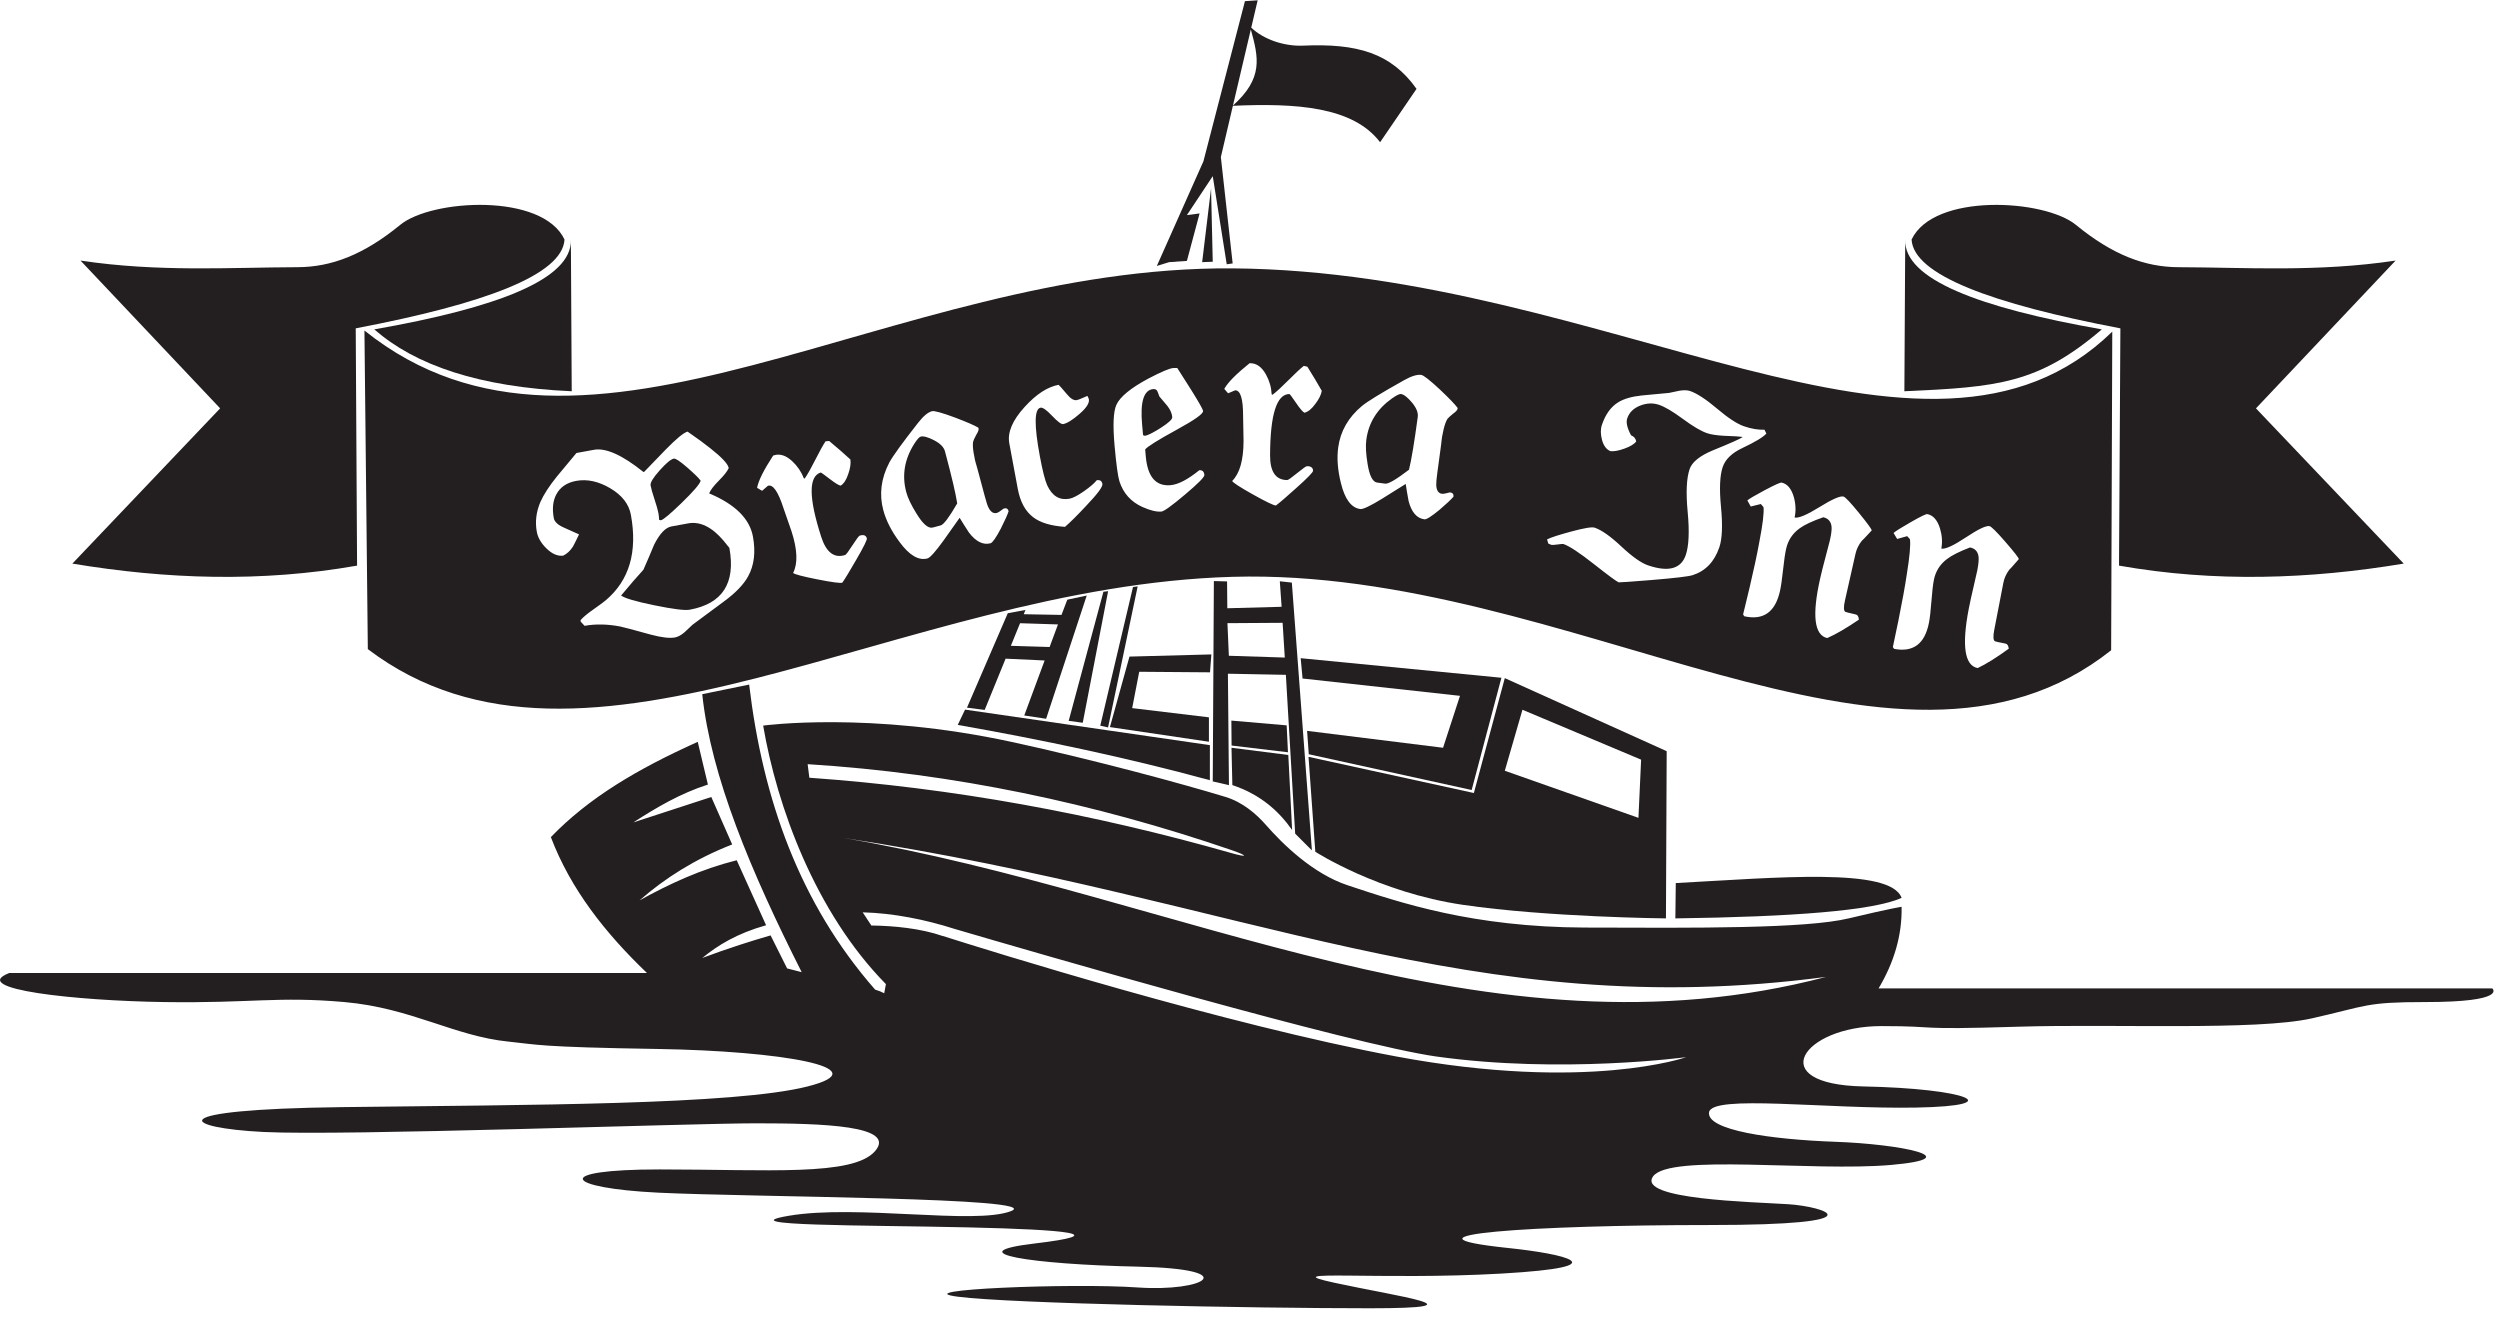 <svg xmlns="http://www.w3.org/2000/svg" xmlns:xlink="http://www.w3.org/1999/xlink" xmlns:serif="http://www.serif.com/" width="100%" height="100%" viewBox="0 0 140 74" xml:space="preserve" style="fill-rule:evenodd;clip-rule:evenodd;stroke-linejoin:round;stroke-miterlimit:2;">    <g transform="matrix(0.541,0,0,0.541,-7.794,-40.433)">        <g>            <g transform="matrix(1,0,0,1,147.173,158.44)">                <path d="M0,-19.234L0.224,-15.638L-5.565,-15.823L-5.711,-19.197L0,-19.234ZM-5.75,-23.518L-7.116,-23.556L-7.232,-2.817L-5.556,-2.427L-5.663,-13.965L0.336,-13.849L1.3,2.591L3.031,4.322L0.954,-23.397L-0.29,-23.533L-0.103,-20.892L-5.725,-20.741L-5.75,-23.518Z" style="fill:rgb(35,31,32);fill-rule:nonzero;"></path>            </g>            <g transform="matrix(-0.08,0.997,0.997,0.08,129.696,139.002)">                <path d="M12.027,-15.236C12.855,-6.465 14.007,2.529 15.646,11.231L12.027,10.943L10.39,-14.607L12.027,-15.236Z" style="fill:rgb(35,31,32);fill-rule:nonzero;"></path>            </g>            <g transform="matrix(-0.051,-0.999,-0.999,0.051,149.11,153.047)">                <path d="M-7.544,1.339L0.229,1.339L1.273,7.17L-2.587,7.279C-3.7,4.458 -5.464,2.652 -7.544,1.339" style="fill:rgb(35,31,32);fill-rule:nonzero;"></path>            </g>            <g transform="matrix(1,0,0,1,149.238,154.408)">                <path d="M0,-9.436L16.295,-7.643L14.542,-2.268L0.468,-4.017L0.642,-1.598L17.503,2.104L20.583,-9.514L-0.195,-11.54L0,-9.436Z" style="fill:rgb(35,31,32);fill-rule:nonzero;"></path>            </g>            <g transform="matrix(-0.996,-0.086,-0.086,0.996,141.914,151.868)">                <path d="M-5.483,-2.528L0.264,-2.528L0.02,0.043L-5.856,0.236L-5.483,-2.528Z" style="fill:rgb(35,31,32);fill-rule:nonzero;"></path>            </g>            <g transform="matrix(1,0,0,1,171.998,166.528)">                <path d="M0,-18.322L12.284,-13.156L12.008,-7.134L-1.826,-12.007L0,-18.322ZM-21.441,-3.625C-21.441,-3.625 -14.93,0.585 -6.16,1.871C2.613,3.157 14.854,3.274 14.854,3.274L14.931,-14.034L-1.826,-21.596L-5.029,-9.704L-22.143,-13.449L-21.441,-3.625Z" style="fill:rgb(35,31,32);fill-rule:nonzero;"></path>            </g>            <g transform="matrix(1,0,0,1,187.87,168.15)">                <path d="M0,-2.004L-0.044,1.652C12.027,1.492 20.427,0.861 23.375,-0.47C22.23,-3.656 10.46,-2.566 0,-2.004" style="fill:rgb(35,31,32);fill-rule:nonzero;"></path>            </g>            <g transform="matrix(1,0,0,1,139.656,149.664)">                <path d="M0,-5.333L0.141,-7.186L-8.336,-6.962L-10.358,0.336L-0.112,1.853L-0.112,-0.674L-8.055,-1.628L-7.326,-5.39L0,-5.333Z" style="fill:rgb(35,31,32);fill-rule:nonzero;"></path>            </g>            <g transform="matrix(1,0,0,1,123.92,146.15)">                <path d="M0,-6.777L-0.866,-4.44L-4.879,-4.562L-3.925,-6.902L0,-6.777ZM-5.196,-7.937L-9.419,1.839L-7.586,2.073L-5.422,-3.232L-1.381,-3.046L-3.491,2.648L-1.227,2.989L2.976,-9.766L0.965,-9.338L0.364,-7.761L-3.544,-7.834L-3.364,-8.275L-5.196,-7.937Z" style="fill:rgb(35,31,32);fill-rule:nonzero;"></path>            </g>            <g transform="matrix(0.976,0.217,0.217,-0.976,126.795,149.265)">                <path d="M1.595,-0.251L2.423,-0.251L2.245,14.671L1.787,14.496L1.595,-0.251Z" style="fill:rgb(35,31,32);fill-rule:nonzero;"></path>            </g>            <g transform="matrix(0.991,0.135,0.135,-0.991,124.156,149.019)">                <path d="M0.909,-0.214L2.379,-0.214L3.142,13.632L2.669,13.513L0.909,-0.214Z" style="fill:rgb(35,31,32);fill-rule:nonzero;"></path>            </g>            <g transform="matrix(1,0,0,1,139.941,94.287)">                <path d="M0,7.544L-0.176,-0.043L-1.097,7.587L0,7.544Z" style="fill:rgb(35,31,32);fill-rule:nonzero;"></path>            </g>            <g transform="matrix(1,0,0,1,142.031,91.375)">                <path d="M0,-5.712L1.851,-13.589C2.662,-10.657 3.151,-8.54 0,-5.712M1.894,-13.775L2.559,-16.605L1.243,-16.518L-3.056,0.061L-7.88,10.893L-6.608,10.499L-4.767,10.368L-3.451,5.455L-4.767,5.63L-2.09,1.596L-0.643,10.719L-0.029,10.63L-1.252,-0.378L-0.006,-5.686C6.532,-5.978 12.44,-5.602 15.232,-1.913L19.004,-7.44C16.365,-11.158 12.867,-12.17 7.187,-11.911C5.345,-11.847 3.219,-12.514 1.894,-13.775" style="fill:rgb(35,31,32);fill-rule:nonzero;"></path>            </g>            <g transform="matrix(1,0,0,1,231.97,105.941)">                <path d="M0,2.891C-12.71,0.655 -20.505,-2.297 -20.349,-6.405L-20.438,9.296C-10.823,8.867 -6.586,8.533 0,2.891" style="fill:rgb(35,31,32);fill-rule:nonzero;"></path>            </g>            <g transform="matrix(1,0,0,1,53.149,105.941)">                <path d="M0,2.891C4.234,6.595 10.823,8.867 20.438,9.296L20.35,-6.405C20.505,-2.297 12.71,0.655 0,2.891" style="fill:rgb(35,31,32);fill-rule:nonzero;"></path>            </g>            <g transform="matrix(1,0,0,1,262.38,128.008)">                <path d="M0,-26.298C-8.067,-25.083 -15.576,-25.592 -22.452,-25.612C-25.956,-25.622 -29.304,-26.888 -33.095,-29.996C-36.346,-32.662 -47.822,-33.325 -50.102,-28.472C-49.887,-24.809 -41.802,-21.821 -28.488,-19.281L-28.629,5.279C-18.705,7.027 -8.895,6.689 0.842,5.069L-14.455,-11L0,-26.298Z" style="fill:rgb(35,31,32);fill-rule:nonzero;"></path>            </g>            <g transform="matrix(1,0,0,1,72.841,130.181)">                <path d="M0,-30.646C-2.279,-35.499 -13.755,-34.836 -17.007,-32.169C-20.796,-29.062 -24.146,-27.795 -27.649,-27.786C-34.526,-27.766 -42.035,-27.256 -50.102,-28.472L-35.647,-13.174L-50.944,2.896C-41.207,4.516 -31.397,4.853 -21.473,3.105L-21.612,-21.455C-8.3,-23.995 -0.214,-26.983 0,-30.646" style="fill:rgb(35,31,32);fill-rule:nonzero;"></path>            </g>            <g transform="matrix(1,0,0,1,101.693,194.287)">                <path d="M0,-32.816C41.774,-26.44 64.997,-13.556 101.747,-18.431C66.792,-9.228 34.815,-26.888 0,-32.816M57.287,-10.184C39.458,-13.507 14.906,-21.202 10.309,-22.664L10.297,-22.659C8.031,-23.454 5.188,-23.722 2.909,-23.748L2.012,-25.112C5.173,-25.034 8.529,-24.356 11.467,-23.413C19.779,-20.973 52.66,-11.409 61.415,-10.184C74.338,-8.378 87.261,-10.121 87.261,-10.121C87.261,-10.121 77.03,-6.505 57.287,-10.184M-3.685,-40.448C11.462,-39.502 26.05,-36.396 40.192,-31.555C41.907,-30.967 41.904,-30.753 40.192,-31.242C25.93,-35.307 11.381,-37.993 -3.509,-39.045L-3.685,-40.448ZM170.692,-17.24L107.171,-17.24C108.775,-19.936 109.612,-22.745 109.552,-25.685C109.552,-25.685 108.544,-25.553 104.072,-24.485C99.598,-23.415 88.327,-23.493 76.749,-23.536C65.17,-23.581 57.715,-26.08 52.188,-27.921C48.613,-29.114 45.496,-32.165 43.742,-34.17C42.785,-35.261 41.364,-36.51 39.586,-37.052C35.181,-38.394 26.097,-40.867 17.455,-42.746C2.719,-45.947 -8.29,-44.442 -8.29,-44.442C-6.868,-36.108 -2.914,-25.132 4.417,-17.681L4.24,-16.737C3.962,-16.881 3.657,-17.01 3.299,-17.112C-4.511,-26.032 -8.327,-36.803 -9.741,-48.688L-14.595,-47.693C-13.704,-39.192 -9.537,-29.285 -4.302,-18.92C-4.812,-19.046 -5.318,-19.174 -5.81,-19.307L-7.52,-22.725C-8.662,-22.395 -9.734,-22.065 -10.747,-21.734C-12.128,-21.284 -13.399,-20.836 -14.595,-20.386C-12.974,-21.711 -11.012,-22.921 -7.987,-23.777L-11.027,-30.503C-14.744,-29.574 -17.992,-28.059 -21.085,-26.35C-18.466,-28.641 -15.362,-30.628 -11.496,-32.139L-13.659,-37.05L-21.729,-34.42C-19.333,-35.963 -16.875,-37.42 -14.01,-38.338L-15.062,-42.76C-21.338,-39.931 -26.329,-36.976 -30.266,-32.899C-28.216,-27.504 -24.634,-22.962 -20.314,-18.829L-86.331,-18.829C-90.639,-17.154 -79.391,-15.957 -70.297,-15.824C-61.204,-15.691 -58.571,-16.436 -51.631,-15.824C-44.691,-15.212 -40.271,-12.293 -34.64,-11.729C-31.585,-11.422 -31.768,-11.17 -19.151,-10.967C-6.535,-10.764 3.89,-9.017 -3.685,-7.09C-11.26,-5.164 -32.725,-5.188 -51.87,-4.949C-71.015,-4.71 -68.383,-2.795 -60.007,-2.376C-51.631,-1.957 -15.973,-3.273 -9.045,-3.273C-2.118,-3.273 5.565,-3.034 3.299,-0.402C1.033,2.231 -7.785,1.5 -19.021,1.5C-30.258,1.5 -28.896,3.427 -19.151,3.906C-9.406,4.384 21.121,4.384 17.348,5.821C13.575,7.256 1.431,5.094 -5.647,6.299C-11.902,7.364 2.215,7.256 12.808,7.496C23.401,7.735 27.821,8.213 19.788,9.17C11.754,10.128 19.445,11.325 30.484,11.564C41.522,11.803 37.394,14.197 30.484,13.718C23.574,13.239 6.283,13.957 11.858,14.675C17.433,15.393 42.419,15.872 54.515,15.872C66.61,15.872 57.496,14.675 50.874,13.239C44.25,11.803 55.582,12.999 68.128,12.282C80.675,11.564 74.458,10.222 68.866,9.637C55.858,8.275 71.616,7.256 89.623,7.256C107.631,7.256 101.53,5.342 97.843,5.103C94.156,4.863 82.146,4.623 83.821,2.231C85.496,-0.163 100.333,1.752 108.47,1.035C116.606,0.316 109.427,-1.12 102.727,-1.359C96.026,-1.598 89.325,-2.555 89.623,-4.42C89.921,-6.284 101.739,-4.73 111.045,-4.902C120.797,-5.081 116.311,-6.876 105.598,-7.09C95.191,-7.299 99.284,-13.337 107.456,-13.337C113.825,-13.337 110.268,-12.919 121.632,-13.273C131.462,-13.58 146.282,-12.846 152.025,-14.138C157.769,-15.43 157.52,-15.824 163.751,-15.824C172.37,-15.824 170.692,-17.24 170.692,-17.24" style="fill:rgb(35,31,32);fill-rule:nonzero;"></path>            </g>            <g transform="matrix(1,0,0,1,194.838,138.748)">                <path d="M0,-0.408L-0.01,-0.424C-0.109,0.016 -0.105,0.016 0,-0.408" style="fill:rgb(35,31,32);fill-rule:nonzero;"></path>            </g>            <g transform="matrix(1,0,0,1,111.094,129.012)">                <path d="M0,-8.702C-0.636,-9.031 -1.1,-9.156 -1.392,-9.078C-1.539,-9.038 -1.763,-8.783 -2.067,-8.31C-3.068,-6.712 -3.339,-5.054 -2.88,-3.337C-2.714,-2.717 -2.357,-1.971 -1.812,-1.099C-1.151,-0.023 -0.594,0.454 -0.137,0.332L0.685,0.112C0.996,0.029 1.565,-0.73 2.395,-2.166C2.241,-3.181 1.819,-4.977 1.13,-7.551C1.013,-7.99 0.635,-8.373 0,-8.702" style="fill:rgb(35,31,32);fill-rule:nonzero;"></path>            </g>            <g transform="matrix(1,0,0,1,159.421,124.825)">                <path d="M0,-9.303C-0.15,-9.324 -0.457,-9.174 -0.918,-8.854C-2.458,-7.764 -3.347,-6.338 -3.583,-4.577C-3.669,-3.941 -3.627,-3.115 -3.459,-2.101C-3.264,-0.853 -2.933,-0.198 -2.464,-0.136L-1.622,-0.022C-1.303,0.021 -0.484,-0.459 0.833,-1.465C1.082,-2.462 1.384,-4.281 1.74,-6.923C1.8,-7.373 1.6,-7.871 1.141,-8.42C0.679,-8.969 0.299,-9.262 0,-9.303" style="fill:rgb(35,31,32);fill-rule:nonzero;"></path>            </g>            <g transform="matrix(1,0,0,1,135.749,116.929)">                <path d="M0,0.982C-0.034,0.606 -0.201,0.222 -0.501,-0.169C-0.778,-0.504 -1.055,-0.831 -1.329,-1.148L-1.516,-1.643C-1.59,-1.846 -1.741,-1.937 -1.967,-1.916C-2.947,-1.83 -3.331,-0.608 -3.121,1.745L-3.022,2.846C-2.942,2.896 -2.883,2.919 -2.846,2.916C-2.563,2.891 -2.013,2.619 -1.195,2.1C-0.378,1.581 0.02,1.209 0,0.982" style="fill:rgb(35,31,32);fill-rule:nonzero;"></path>            </g>            <g transform="matrix(1,0,0,1,82.563,122.907)">                <path d="M0,4.955C0.044,5.197 0.066,5.423 0.066,5.634C0.125,5.643 0.187,5.66 0.249,5.687C0.49,5.643 1.215,5.036 2.424,3.864C3.632,2.691 4.281,1.935 4.372,1.591C4.213,1.351 3.756,0.901 3.002,0.242C2.247,-0.418 1.776,-0.732 1.592,-0.697C1.293,-0.643 0.806,-0.237 0.127,0.521C-0.551,1.279 -0.865,1.797 -0.813,2.077C-0.756,2.392 -0.621,2.872 -0.407,3.516C-0.194,4.159 -0.058,4.639 0,4.955" style="fill:rgb(35,31,32);fill-rule:nonzero;"></path>            </g>            <g transform="matrix(1,0,0,1,89.274,135.96)">                <path d="M0,-5.288C-1.196,-6.684 -2.408,-7.27 -3.636,-7.046L-5.366,-6.73C-5.979,-6.618 -6.576,-5.99 -7.155,-4.847C-7.514,-3.974 -7.885,-3.109 -8.266,-2.251C-8.939,-1.513 -9.708,-0.623 -10.575,0.419C-10.217,0.699 -9.069,1.037 -7.132,1.433C-5.196,1.83 -3.977,1.982 -3.475,1.89C-0.072,1.268 1.297,-0.865 0.632,-4.51C0.629,-4.528 0.418,-4.788 0,-5.288" style="fill:rgb(35,31,32);fill-rule:nonzero;"></path>            </g>            <g transform="matrix(1,0,0,1,222.384,128.317)">                <path d="M0,5.403C-0.313,5.824 -0.516,6.277 -0.608,6.759L-1.555,11.658C-1.677,12.29 -1.654,12.67 -1.486,12.798C-1.435,12.828 -1.064,12.909 -0.377,13.042C-0.193,13.078 -0.082,13.253 -0.046,13.568C-1.323,14.496 -2.396,15.165 -3.265,15.574C-4.62,15.313 -4.926,13.261 -4.184,9.418C-4.065,8.805 -3.899,8.043 -3.684,7.132C-3.47,6.22 -3.342,5.663 -3.303,5.458C-3.178,4.809 -3.135,4.336 -3.173,4.04C-3.244,3.506 -3.539,3.19 -4.058,3.089C-5.161,3.511 -5.961,3.915 -6.458,4.3C-7.182,4.854 -7.629,5.576 -7.801,6.467C-7.895,6.949 -7.979,7.685 -8.053,8.671C-8.128,9.657 -8.213,10.392 -8.306,10.875C-8.729,13.065 -9.934,13.968 -11.919,13.585L-12.044,13.401C-11.947,12.951 -11.754,12.027 -11.461,10.612C-11.077,8.722 -10.787,7.122 -10.592,5.813C-10.3,4.001 -10.194,2.808 -10.276,2.235L-10.562,1.919L-11.6,2.21L-11.971,1.589C-11.784,1.414 -11.186,1.038 -10.179,0.463C-9.173,-0.113 -8.604,-0.389 -8.475,-0.363C-7.88,-0.249 -7.446,0.239 -7.169,1.102C-6.946,1.838 -6.898,2.54 -7.028,3.209C-6.619,3.287 -5.775,2.902 -4.494,2.052C-3.213,1.201 -2.396,0.81 -2.043,0.879C-1.858,0.914 -1.309,1.458 -0.395,2.511C0.519,3.564 0.981,4.158 0.994,4.296C0.349,5.038 0.019,5.407 0,5.403M-15.259,2.403C-15.585,2.814 -15.802,3.259 -15.91,3.739L-17.008,8.607C-17.149,9.235 -17.139,9.615 -16.976,9.748C-16.924,9.779 -16.558,9.872 -15.875,10.026C-15.691,10.068 -15.586,10.246 -15.56,10.562C-16.865,11.45 -17.958,12.085 -18.839,12.468C-20.185,12.164 -20.427,10.103 -19.566,6.286C-19.429,5.677 -19.239,4.921 -18.996,4.017C-18.753,3.112 -18.608,2.559 -18.563,2.355C-18.417,1.71 -18.359,1.238 -18.389,0.942C-18.443,0.405 -18.728,0.08 -19.244,-0.037C-20.359,0.352 -21.171,0.73 -21.681,1.099C-22.421,1.631 -22.89,2.338 -23.09,3.223C-23.198,3.703 -23.306,4.435 -23.411,5.419C-23.517,6.403 -23.624,7.134 -23.731,7.613C-24.223,9.79 -25.455,10.655 -27.428,10.21L-27.546,10.023C-27.436,9.576 -27.214,8.658 -26.877,7.253C-26.435,5.376 -26.095,3.786 -25.859,2.482C-25.511,0.681 -25.369,-0.508 -25.432,-1.084L-25.708,-1.408L-26.755,-1.149L-27.106,-1.782C-26.913,-1.951 -26.304,-2.307 -25.281,-2.852C-24.257,-3.396 -23.68,-3.654 -23.551,-3.625C-22.961,-3.492 -22.542,-2.99 -22.292,-2.119C-22.091,-1.377 -22.066,-0.673 -22.215,-0.009C-21.81,0.082 -20.953,-0.277 -19.647,-1.087C-18.34,-1.897 -17.511,-2.262 -17.161,-2.183C-16.977,-2.141 -16.444,-1.58 -15.564,-0.5C-14.684,0.581 -14.24,1.19 -14.232,1.326C-14.899,2.048 -15.241,2.407 -15.259,2.403M-29.659,-5.231C-29.956,-4.353 -30.014,-2.971 -29.832,-1.084C-29.651,0.803 -29.708,2.185 -30.004,3.063C-30.512,4.568 -31.437,5.532 -32.777,5.958C-33.202,6.094 -34.626,6.261 -37.047,6.462C-39.242,6.639 -40.366,6.718 -40.42,6.7C-40.617,6.633 -41.468,6.007 -42.974,4.821C-44.479,3.635 -45.536,2.939 -46.144,2.733C-46.198,2.715 -46.403,2.731 -46.758,2.78C-47.115,2.83 -47.329,2.842 -47.4,2.819L-47.713,2.683L-47.837,2.252C-47.43,2.05 -46.601,1.781 -45.35,1.445C-44.01,1.08 -43.197,0.945 -42.91,1.042C-42.193,1.283 -41.271,1.934 -40.142,2.994C-39.013,4.052 -38.09,4.703 -37.374,4.945C-35.26,5.659 -33.961,5.299 -33.478,3.866C-33.157,2.917 -33.092,1.437 -33.282,-0.572C-33.472,-2.581 -33.407,-4.06 -33.085,-5.01C-32.838,-5.744 -32.041,-6.393 -30.693,-6.956C-28.868,-7.697 -27.834,-8.156 -27.595,-8.335L-27.675,-8.362C-27.902,-8.398 -28.508,-8.433 -29.495,-8.468C-30.278,-8.512 -30.866,-8.601 -31.26,-8.734C-31.888,-8.946 -32.724,-9.437 -33.77,-10.21C-34.816,-10.982 -35.645,-11.471 -36.253,-11.676C-36.88,-11.888 -37.534,-11.858 -38.213,-11.589C-38.892,-11.32 -39.335,-10.88 -39.541,-10.271C-39.68,-9.859 -39.547,-9.275 -39.144,-8.521C-38.845,-8.401 -38.667,-8.191 -38.608,-7.891C-38.8,-7.617 -39.203,-7.369 -39.816,-7.147C-40.431,-6.925 -40.919,-6.836 -41.283,-6.879C-41.701,-7.06 -41.99,-7.447 -42.149,-8.039C-42.309,-8.632 -42.313,-9.152 -42.161,-9.599C-41.792,-10.692 -41.23,-11.471 -40.476,-11.934C-39.895,-12.296 -39.087,-12.533 -38.052,-12.642C-37.101,-12.74 -36.153,-12.829 -35.208,-12.909C-34.843,-12.985 -34.479,-13.062 -34.114,-13.139C-33.67,-13.208 -33.315,-13.198 -33.046,-13.108C-32.33,-12.866 -31.394,-12.256 -30.237,-11.277C-29.082,-10.298 -28.145,-9.687 -27.428,-9.446C-26.677,-9.192 -25.978,-9.076 -25.332,-9.097L-25.136,-8.702C-25.46,-8.332 -26.287,-7.834 -27.617,-7.205C-28.706,-6.694 -29.387,-6.036 -29.659,-5.231M-57.103,-11.262C-57.121,-11.131 -57.277,-10.961 -57.572,-10.753C-57.894,-10.491 -58.09,-10.307 -58.161,-10.203C-58.431,-9.762 -58.658,-8.848 -58.845,-7.462L-58.715,-8.218L-59.199,-4.62C-59.284,-3.983 -59.322,-3.568 -59.309,-3.376C-59.288,-2.82 -59.091,-2.517 -58.716,-2.467C-58.603,-2.451 -58.443,-2.472 -58.235,-2.53C-58.027,-2.588 -57.904,-2.615 -57.867,-2.61C-57.604,-2.574 -57.491,-2.425 -57.526,-2.163C-57.776,-1.872 -58.255,-1.421 -58.967,-0.812C-59.804,-0.123 -60.325,0.207 -60.531,0.179C-61.318,0.073 -61.864,-0.553 -62.167,-1.7C-62.279,-2.288 -62.38,-2.883 -62.47,-3.486C-63.282,-2.985 -64.084,-2.483 -64.876,-1.979C-66.124,-1.212 -66.888,-0.848 -67.169,-0.886C-68.106,-1.012 -68.776,-1.912 -69.18,-3.589C-69.515,-4.93 -69.607,-6.155 -69.458,-7.26C-69.231,-8.947 -68.409,-10.381 -66.991,-11.563C-66.412,-12.038 -64.967,-12.922 -62.657,-14.213C-61.894,-14.644 -61.296,-14.831 -60.865,-14.772C-60.622,-14.74 -59.975,-14.233 -58.924,-13.253C-57.959,-12.34 -57.349,-11.705 -57.091,-11.347L-57.103,-11.262ZM-71.812,-11.789C-72.192,-11.26 -72.571,-10.95 -72.949,-10.857C-73.12,-10.933 -73.411,-11.274 -73.825,-11.881C-74.239,-12.487 -74.464,-12.791 -74.502,-12.791C-75.825,-12.796 -76.495,-10.68 -76.509,-6.446C-76.515,-4.744 -75.923,-3.892 -74.732,-3.888C-74.638,-3.887 -74.296,-4.127 -73.708,-4.607C-73.121,-5.087 -72.78,-5.327 -72.686,-5.326C-72.269,-5.325 -72.062,-5.163 -72.063,-4.842C-72.063,-4.691 -72.642,-4.097 -73.799,-3.062C-74.823,-2.139 -75.525,-1.536 -75.903,-1.255C-76.131,-1.255 -76.923,-1.636 -78.282,-2.397C-79.64,-3.157 -80.357,-3.624 -80.432,-3.794C-79.654,-4.566 -79.262,-5.945 -79.255,-7.93C-79.253,-8.251 -79.262,-8.696 -79.279,-9.263C-79.296,-9.83 -79.304,-10.237 -79.302,-10.482C-79.296,-12.278 -79.568,-13.177 -80.116,-13.179L-80.854,-12.87L-81.25,-13.325C-80.888,-13.985 -80.015,-14.87 -78.631,-15.981L-78.546,-15.981C-77.904,-15.978 -77.366,-15.589 -76.934,-14.812C-76.577,-14.168 -76.381,-13.487 -76.346,-12.769L-76.261,-12.712C-75.863,-13.012 -75.313,-13.516 -74.611,-14.223C-73.909,-14.93 -73.378,-15.424 -73.018,-15.706L-72.649,-15.62C-72.01,-14.597 -71.512,-13.763 -71.155,-13.119C-71.232,-12.703 -71.452,-12.26 -71.812,-11.789M-85.32,-2.381C-86.68,-1.234 -87.491,-0.649 -87.755,-0.626C-88.263,-0.581 -88.923,-0.74 -89.733,-1.105C-90.92,-1.644 -91.711,-2.532 -92.106,-3.768C-92.268,-4.304 -92.434,-5.532 -92.606,-7.452C-92.796,-9.581 -92.732,-10.991 -92.414,-11.684C-92.033,-12.514 -90.927,-13.419 -89.098,-14.399C-87.738,-15.109 -86.878,-15.471 -86.519,-15.483L-86.12,-15.491C-85.636,-14.737 -85.15,-13.973 -84.663,-13.201C-83.866,-11.924 -83.46,-11.201 -83.445,-11.032C-83.419,-10.75 -84.321,-10.11 -86.149,-9.111C-88.139,-8.022 -89.236,-7.336 -89.438,-7.052L-89.373,-6.318C-89.184,-4.209 -88.328,-3.222 -86.803,-3.359C-86.012,-3.429 -85.024,-3.945 -83.837,-4.904C-83.517,-4.932 -83.341,-4.768 -83.31,-4.41C-83.291,-4.203 -83.961,-3.527 -85.32,-2.381M-95.524,-1.245C-96.454,-0.244 -97.192,0.489 -97.74,0.956C-99.181,0.859 -100.27,0.532 -101.008,-0.022C-101.834,-0.637 -102.373,-1.623 -102.625,-2.98L-103.503,-7.692C-103.71,-8.807 -103.184,-10.059 -101.923,-11.447C-100.726,-12.766 -99.552,-13.533 -98.399,-13.747C-98.333,-13.701 -98.041,-13.371 -97.523,-12.757C-97.151,-12.306 -96.816,-12.109 -96.519,-12.164C-96.388,-12.189 -96.199,-12.257 -95.951,-12.371C-95.703,-12.485 -95.525,-12.561 -95.417,-12.6C-95.326,-12.425 -95.276,-12.309 -95.266,-12.253C-95.193,-11.863 -95.517,-11.356 -96.238,-10.732C-96.958,-10.107 -97.522,-9.757 -97.931,-9.681C-98.117,-9.646 -98.497,-9.931 -99.071,-10.535C-99.645,-11.14 -100.043,-11.422 -100.267,-11.38C-100.917,-11.26 -100.941,-9.582 -100.339,-6.348C-100.063,-4.861 -99.809,-3.86 -99.579,-3.346C-99.064,-2.23 -98.295,-1.767 -97.272,-1.957C-96.919,-2.023 -96.423,-2.279 -95.786,-2.724C-95.147,-3.17 -94.704,-3.551 -94.455,-3.867C-94.12,-3.929 -93.924,-3.802 -93.865,-3.486C-93.813,-3.208 -94.366,-2.46 -95.524,-1.245M-104.381,1.138C-104.888,2.095 -105.243,2.6 -105.443,2.654C-106.21,2.86 -106.955,2.491 -107.676,1.55C-108.005,1.05 -108.328,0.54 -108.644,0.018C-109.199,0.793 -109.747,1.565 -110.284,2.335C-111.14,3.523 -111.706,4.153 -111.979,4.227C-112.893,4.471 -113.858,3.898 -114.876,2.507C-115.701,1.398 -116.258,0.303 -116.546,-0.774C-116.986,-2.418 -116.779,-4.058 -115.926,-5.695C-115.574,-6.356 -114.581,-7.728 -112.947,-9.81C-112.407,-10.501 -111.929,-10.904 -111.508,-11.016C-111.271,-11.079 -110.479,-10.861 -109.131,-10.361C-107.89,-9.89 -107.082,-9.539 -106.706,-9.307L-106.684,-9.225C-106.65,-9.097 -106.729,-8.88 -106.921,-8.574C-107.117,-8.208 -107.228,-7.964 -107.252,-7.84C-107.332,-7.329 -107.19,-6.399 -106.829,-5.048L-107,-5.794L-106.061,-2.288C-105.895,-1.667 -105.77,-1.27 -105.684,-1.097C-105.451,-0.592 -105.152,-0.388 -104.786,-0.487C-104.676,-0.516 -104.537,-0.597 -104.368,-0.73C-104.197,-0.864 -104.095,-0.935 -104.058,-0.945C-103.802,-1.014 -103.641,-0.92 -103.572,-0.664C-103.69,-0.3 -103.959,0.301 -104.381,1.138M-119.347,4.364C-120.034,5.559 -120.515,6.349 -120.788,6.735C-121.003,6.805 -121.875,6.688 -123.403,6.385C-124.93,6.083 -125.756,5.862 -125.88,5.724C-125.379,4.748 -125.434,3.317 -126.042,1.427C-126.141,1.12 -126.287,0.701 -126.479,0.167C-126.67,-0.368 -126.804,-0.751 -126.879,-0.985C-127.43,-2.695 -127.966,-3.465 -128.488,-3.297L-129.094,-2.774L-129.611,-3.085C-129.472,-3.824 -128.917,-4.936 -127.945,-6.422L-127.864,-6.448C-127.253,-6.645 -126.621,-6.44 -125.969,-5.837C-125.43,-5.334 -125.033,-4.748 -124.776,-4.076L-124.678,-4.047C-124.393,-4.457 -124.026,-5.107 -123.578,-5.996C-123.129,-6.885 -122.777,-7.519 -122.522,-7.9L-122.146,-7.931C-121.221,-7.157 -120.489,-6.519 -119.95,-6.017C-119.894,-5.598 -119.965,-5.109 -120.162,-4.549C-120.36,-3.929 -120.624,-3.516 -120.955,-3.31C-121.14,-3.33 -121.523,-3.564 -122.104,-4.013C-122.686,-4.461 -122.995,-4.68 -123.031,-4.668C-124.291,-4.263 -124.271,-2.044 -122.973,1.987C-122.451,3.606 -121.623,4.234 -120.489,3.868C-120.4,3.839 -120.15,3.506 -119.739,2.867C-119.33,2.229 -119.08,1.895 -118.989,1.866C-118.594,1.739 -118.347,1.827 -118.248,2.134C-118.202,2.278 -118.568,3.022 -119.347,4.364M-130.53,6.064C-130.991,6.916 -131.83,7.79 -133.049,8.685C-134.131,9.498 -135.215,10.301 -136.3,11.094C-136.579,11.357 -136.857,11.619 -137.136,11.882C-137.486,12.176 -137.81,12.35 -138.107,12.404C-138.665,12.506 -139.5,12.409 -140.611,12.112C-142.453,11.603 -143.502,11.324 -143.761,11.275C-145.096,11.019 -146.33,10.994 -147.464,11.201L-147.857,10.783L-147.888,10.616C-147.601,10.295 -147.177,9.938 -146.614,9.547C-145.881,9.029 -145.433,8.697 -145.268,8.552C-142.837,6.494 -141.972,3.55 -142.671,-0.281C-142.875,-1.397 -143.585,-2.315 -144.802,-3.034C-146.019,-3.753 -147.195,-4.01 -148.33,-3.803C-149.296,-3.626 -149.981,-3.165 -150.383,-2.419C-150.743,-1.758 -150.833,-0.934 -150.653,0.051C-150.581,0.442 -150.213,0.778 -149.546,1.06C-149.042,1.295 -148.54,1.52 -148.039,1.736C-148.374,2.431 -148.585,2.855 -148.673,3.005C-148.958,3.442 -149.295,3.753 -149.684,3.939C-150.268,4.007 -150.852,3.749 -151.439,3.164C-151.979,2.628 -152.303,2.063 -152.412,1.467C-152.599,0.445 -152.478,-0.576 -152.049,-1.597C-151.71,-2.368 -151.141,-3.251 -150.342,-4.243C-149.664,-5.058 -148.986,-5.873 -148.309,-6.689L-146.496,-7.02C-145.268,-7.244 -143.562,-6.479 -141.378,-4.726L-141.294,-4.741C-141.261,-4.766 -140.518,-5.536 -139.064,-7.051C-137.962,-8.174 -137.21,-8.792 -136.808,-8.904C-135.775,-8.189 -134.987,-7.612 -134.445,-7.173C-133.256,-6.238 -132.623,-5.555 -132.544,-5.128C-132.695,-4.793 -133.034,-4.361 -133.562,-3.832C-134.09,-3.304 -134.428,-2.862 -134.574,-2.509C-131.891,-1.385 -130.378,0.107 -130.039,1.967C-129.747,3.567 -129.911,4.932 -130.53,6.064M-80.381,-25.8C-115.994,-26.077 -147.265,-0.948 -170.254,-19.367L-169.903,13.612C-147.436,30.64 -114.983,7.1 -80.381,6.128C-45.359,5.144 -11.808,31.48 10.552,13.73L10.668,-19.25C-8.559,-0.516 -41.458,-25.498 -80.381,-25.8" style="fill:rgb(35,31,32);fill-rule:nonzero;"></path>            </g>            <g transform="matrix(1,0,0,1,210.34,142.131)">                <path d="M0,-0.413L-0.01,-0.428C-0.096,0.015 -0.092,0.015 0,-0.413" style="fill:rgb(35,31,32);fill-rule:nonzero;"></path>            </g>        </g>    </g></svg>